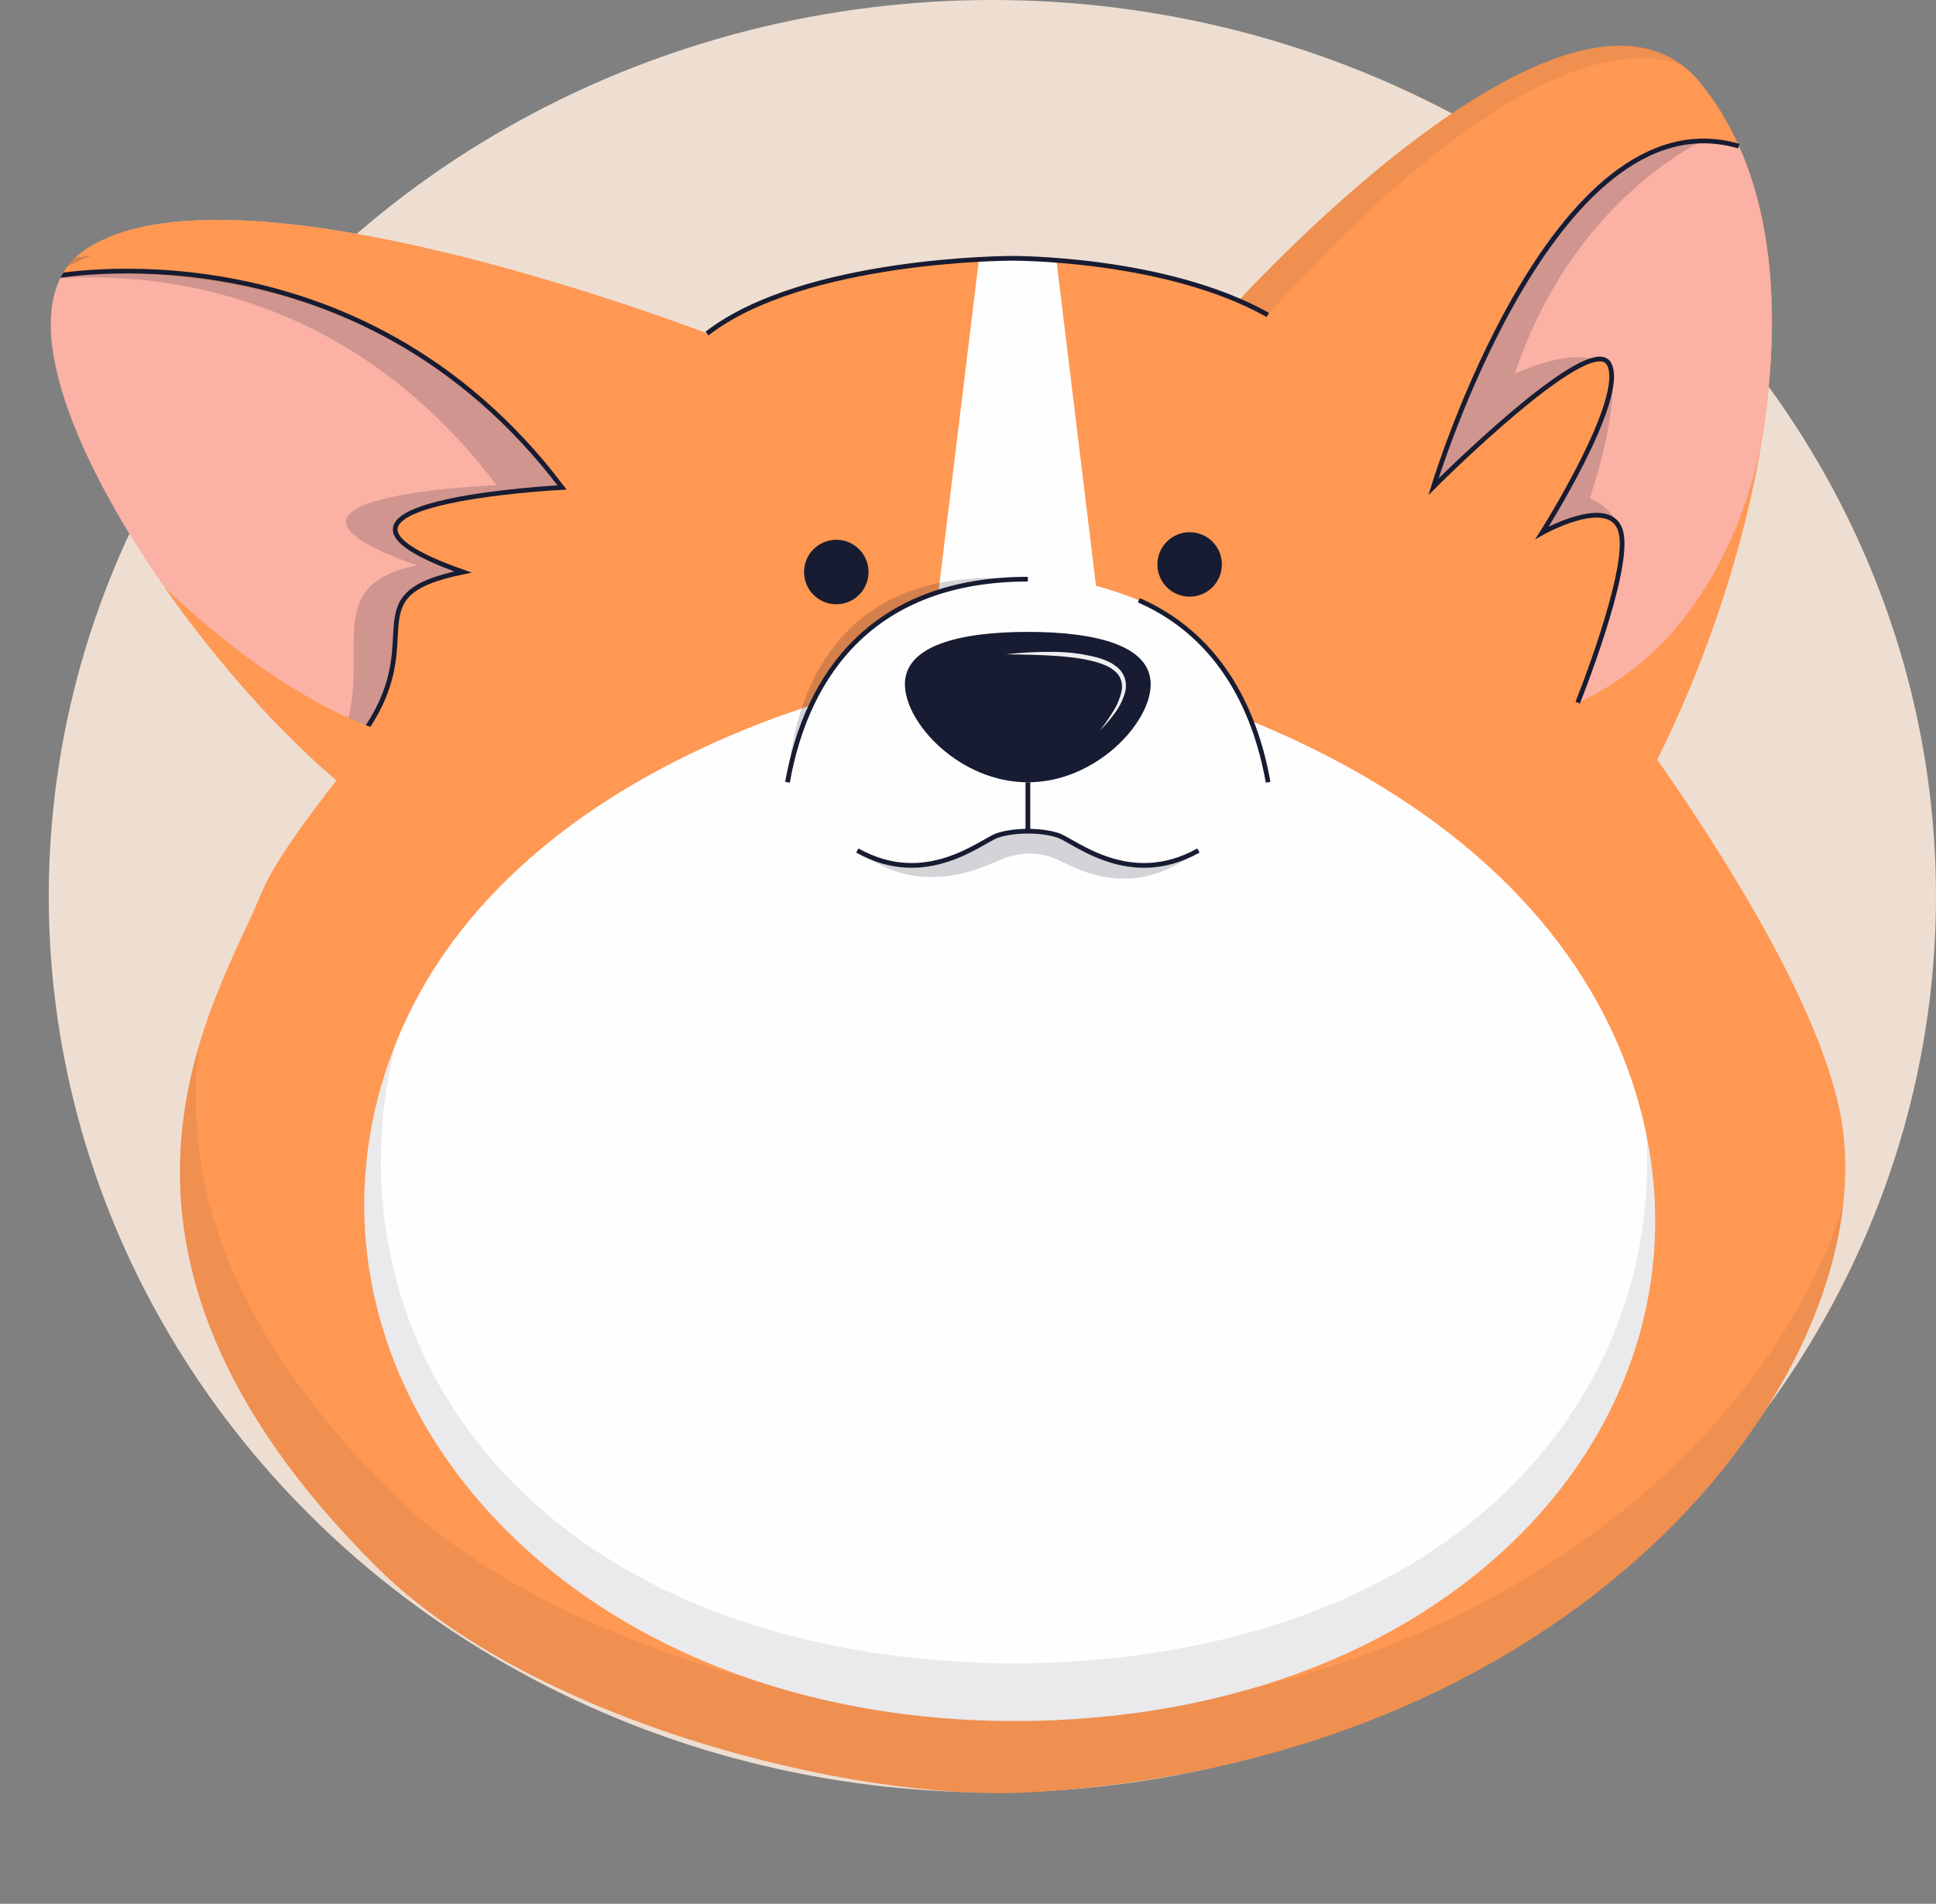 <?xml version="1.0" encoding="UTF-8"?> <svg xmlns="http://www.w3.org/2000/svg" xmlns:xlink="http://www.w3.org/1999/xlink" viewBox="0 0 803.41 790.15"><rect x="0" y="0" width="803.41" height="790.15" fill="#808080" stroke="none"/><defs><style>.cls-1{fill:#fbb1a4;}.cls-2{fill:#ff9852;}.cls-14,.cls-3{fill:#fffeff;}.cls-4{fill:#eeded1;}.cls-5{clip-path:url(#clip-path);}.cls-13,.cls-15,.cls-6,.cls-9{fill:#171c32;}.cls-6{opacity:0.19;}.cls-7{fill:none;}.cls-14,.cls-7{stroke:#171c32;stroke-miterlimit:10;stroke-width:1.96px;}.cls-8{clip-path:url(#clip-path-2);}.cls-9{opacity:0.07;}.cls-10{clip-path:url(#clip-path-3);}.cls-11{clip-path:url(#clip-path-4);}.cls-12{clip-path:url(#clip-path-5);}.cls-13{opacity:0.09;}.cls-16{fill:#efeff0;}</style><clipPath id="clip-path" transform="translate(20.24)"><path class="cls-1" d="M278.23,140.3S76.92,61.21,14.81,103.92s99.45,249,155.82,246.55S278.23,140.3,278.23,140.3Z"></path></clipPath><clipPath id="clip-path-2" transform="translate(20.24)"><path class="cls-2" d="M406.71,743.91c-72.1,4-205.62-29-270.43-93.35-135.35-134.45-66.21-235.12-48-280,9.45-23.22,52.84-73.6,93.48-123.48,37.89-46.49,72.8-92.85,91.37-108.66,38.5-32.77,126.38-31.22,126.38-31.22s60.47-2.08,103.2,21.86S726.3,364,743.85,464.44,642,730.76,406.71,743.91Z"></path></clipPath><clipPath id="clip-path-3" transform="translate(20.24)"><path class="cls-2" d="M490,128.84S629.46-26.92,683.75,32.49c65.09,75.7,15.94,232.58-31.27,310C606.57,416.12,464,296.32,490,128.84Z"></path></clipPath><clipPath id="clip-path-4" transform="translate(20.24)"><path class="cls-1" d="M710.89,182.66c-3.22,17.71-18.73,82.87-76.41,109,0,0,21.76-54.18,18-70.52s-32.76,0-32.76,0,35.63-56.22,27.71-70.14S574.65,202,574.65,202,621.59,38,699,60.65h2.39C716.81,95.22,718,138.72,710.89,182.66Z"></path></clipPath><clipPath id="clip-path-5" transform="translate(20.24)"><path class="cls-3" d="M656.09,446.07c-46.41-132.2-217-165.83-217-165.83l-21-172.75c-10.42-.42-21.12-.36-32.08.12L365,280.24S187.6,308.36,141.19,440.56C95.38,571.06,207,710.38,393.34,714.23h15.1C594.76,710.38,701.9,576.57,656.09,446.07Z"></path></clipPath></defs><g id="Layer_2" data-name="Layer 2"><g id="собака"><ellipse class="cls-4" cx="411.82" cy="371.96" rx="391.58" ry="371.96"></ellipse><g id="_1_ухо" data-name="1 ухо"><path class="cls-1" d="M278.23,140.3S76.92,61.21,14.81,103.92s99.45,249,155.82,246.55S278.23,140.3,278.23,140.3Z" transform="translate(20.24)"></path><g class="cls-5"><path class="cls-2" d="M-7.18,116.12S137.31,87.7,221.4,214.23l85.75-95.56S53.23,23.72-11.26,116.12" transform="translate(20.24)"></path><path class="cls-6" d="M113.44,321.21c29.93-40.6-8.14-76.9,39.38-86.57-81.91-28.9,33-33.29,33-33.29-85.16-112.7-206-82.63-206-82.63s61-48.32,196.07,37.81-67.34,155.81-67.34,155.81" transform="translate(20.24)"></path><path class="cls-2" d="M129.56,305.56c29.93-40.6-5.21-58.47,42.32-68.15C90,208.52,213,202.32,213,202.32,127.8,89.61.83,114.94.83,114.94s61-51.32,196.08,34.8-67.35,155.82-67.35,155.82" transform="translate(20.24)"></path><path class="cls-7" d="M129.56,305.56c29.93-40.6-5.21-58.47,42.32-68.15C90,208.52,213,202.32,213,202.32,127.8,89.61.83,114.94.83,114.94" transform="translate(20.24)"></path><path class="cls-2" d="M173.64,308.33c-49,3.94-105.18-44.92-125.55-64.51,26.86,38.39,60.54,74.2,88.28,93C171.33,323.32,212.81,305.19,173.64,308.33Z" transform="translate(20.24)"></path></g></g><g id="голова"><path class="cls-2" d="M406.71,743.91c-72.1,4-205.62-29-270.43-93.35-135.35-134.45-66.21-235.12-48-280,9.45-23.22,52.84-73.6,93.48-123.48,37.89-46.49,72.8-92.85,91.37-108.66,38.5-32.77,126.38-31.22,126.38-31.22s60.47-2.08,103.2,21.86S726.3,364,743.85,464.44,642,730.76,406.71,743.91Z" transform="translate(20.24)"></path><g class="cls-8"><path class="cls-9" d="M413.21,713.3c-72.1,4-205.62-29-270.43-93.35C7.43,485.5,76.57,384.83,94.82,340-149.44,643.21,421.55,790.15,421.55,790.15S842.4,682.4,750.35,433.82C767.9,534.23,648.51,700.15,413.21,713.3Z" transform="translate(20.24)"></path></g></g><g id="_2_ухо" data-name="2 ухо"><path class="cls-2" d="M490,128.84S629.46-26.92,683.75,32.49c65.09,75.7,15.94,232.58-31.27,310C606.57,416.12,464,296.32,490,128.84Z" transform="translate(20.24)"></path><g class="cls-10"><path class="cls-9" d="M679.15,28.13S629.46-7.3,505.87,130.7l-25.8-12.08S656.31-36.2,679.15,28.13" transform="translate(20.24)"></path></g><path class="cls-1" d="M710.89,182.66c-3.22,17.71-18.73,82.87-76.41,109,0,0,21.76-54.18,18-70.52s-32.76,0-32.76,0,35.63-56.22,27.71-70.14S574.65,202,574.65,202,621.59,38,699,60.65h2.39C716.81,95.22,718,138.72,710.89,182.66Z" transform="translate(20.24)"></path><g class="cls-11"><path class="cls-6" d="M692.81,55.21S634.14,78,608.37,155.12c0,0,23.78-11.47,36-4.78s-4.9,56.53-4.9,56.53,20.09,5.91,11.57,34.89a236,236,0,0,1-23.5,52.7l-73-76S606.14,57.9,692.81,55.21Z" transform="translate(20.24)"></path></g><path class="cls-7" d="M634.48,291.62s21.76-54.18,18-70.52-32.76,0-32.76,0,35.63-56.22,27.71-70.14S574.65,202,574.65,202,624,38,701.35,60.65" transform="translate(20.24)"></path></g><g id="морда"><path class="cls-3" d="M656.09,446.07c-46.41-132.2-217-165.83-217-165.83l-21-172.75c-10.42-.42-21.12-.36-32.08.12L365,280.24S187.6,308.36,141.19,440.56C95.38,571.06,207,710.38,393.34,714.23h15.1C594.76,710.38,701.9,576.57,656.09,446.07Z" transform="translate(20.24)"></path><g class="cls-12"><path class="cls-13" d="M648.14,405.39C797,681.7,404,788.4,404,788.4s-469.89-131.32-251-383c-52.24,130.5,31,281.18,243.44,285h8.27C617.17,686.57,700.38,535.89,648.14,405.39Z" transform="translate(20.24)"></path></g><g id="морда-2" data-name="морда"><path class="cls-3" d="M506,324.67c-5.7-32.39-21.71-61.56-53.64-75.55C358.15,211.37,426.59,317.73,506,324.67Z" transform="translate(20.24)"></path><path class="cls-6" d="M306.74,323.66c3.85-51.13,33.09-88.58,95.37-83.22Z" transform="translate(20.24)"></path><path class="cls-14" d="M306.56,324.67c8-45.29,36.11-84.29,99.73-84.29" transform="translate(20.24)"></path><path class="cls-14" d="M506,324.67c-5.7-32.39-21.71-61.56-53.64-75.55" transform="translate(20.24)"></path><line class="cls-7" x1="426.56" y1="324.67" x2="426.56" y2="345"></line><path class="cls-6" d="M335.56,353c27.77,21.51,54.79,5.24,61.67,3a28.25,28.25,0,0,1,19.44,0c6.88,2.29,30.64,20,60.41-3-28.66,16.05-51.39-4-58.27-6.3s-18.1-2.29-25,0S364.22,369.07,335.56,353Z" transform="translate(20.24)"></path><path class="cls-7" d="M477.08,353c-28.66,16.05-51.39-4-58.27-6.3s-18.1-2.29-25,0-29.61,22.35-58.27,6.3" transform="translate(20.24)"></path><path class="cls-15" d="M457.28,284c0,16.11-22.82,40.68-51,40.68s-51-24.57-51-40.68,22.82-21.74,51-21.74S457.28,267.87,457.28,284Z" transform="translate(20.24)"></path><path class="cls-16" d="M397.34,271.57a153.85,153.85,0,0,1,19.08-1A73.29,73.29,0,0,1,435.51,273a30.34,30.34,0,0,1,4.6,1.78,16.27,16.27,0,0,1,4.12,2.92,9.88,9.88,0,0,1,2.51,4.52,10.67,10.67,0,0,1-.09,5.09,26.33,26.33,0,0,1-4.3,8.72,63.6,63.6,0,0,1-6.22,7.27,84.23,84.23,0,0,0,5.42-7.8,27.36,27.36,0,0,0,3.61-8.51,9.66,9.66,0,0,0-.09-4.35,8.05,8.05,0,0,0-2.16-3.64,15.51,15.51,0,0,0-3.66-2.51,28.81,28.81,0,0,0-4.3-1.62,58.2,58.2,0,0,0-9.17-1.86q-4.68-.6-9.41-.87C410.05,271.76,403.7,271.64,397.34,271.57Z" transform="translate(20.24)"></path></g><circle id="глаз" class="cls-15" cx="347.05" cy="237.41" r="13.38"></circle><circle id="_2_глаз" data-name="2 глаз" class="cls-15" cx="493.68" cy="234.26" r="13.38"></circle></g><path class="cls-7" d="M273.17,138.43c40.26-31.22,126.38-31.22,126.38-31.22s63.59-.45,106.32,23.49" transform="translate(20.24)"></path></g></g></svg> 
